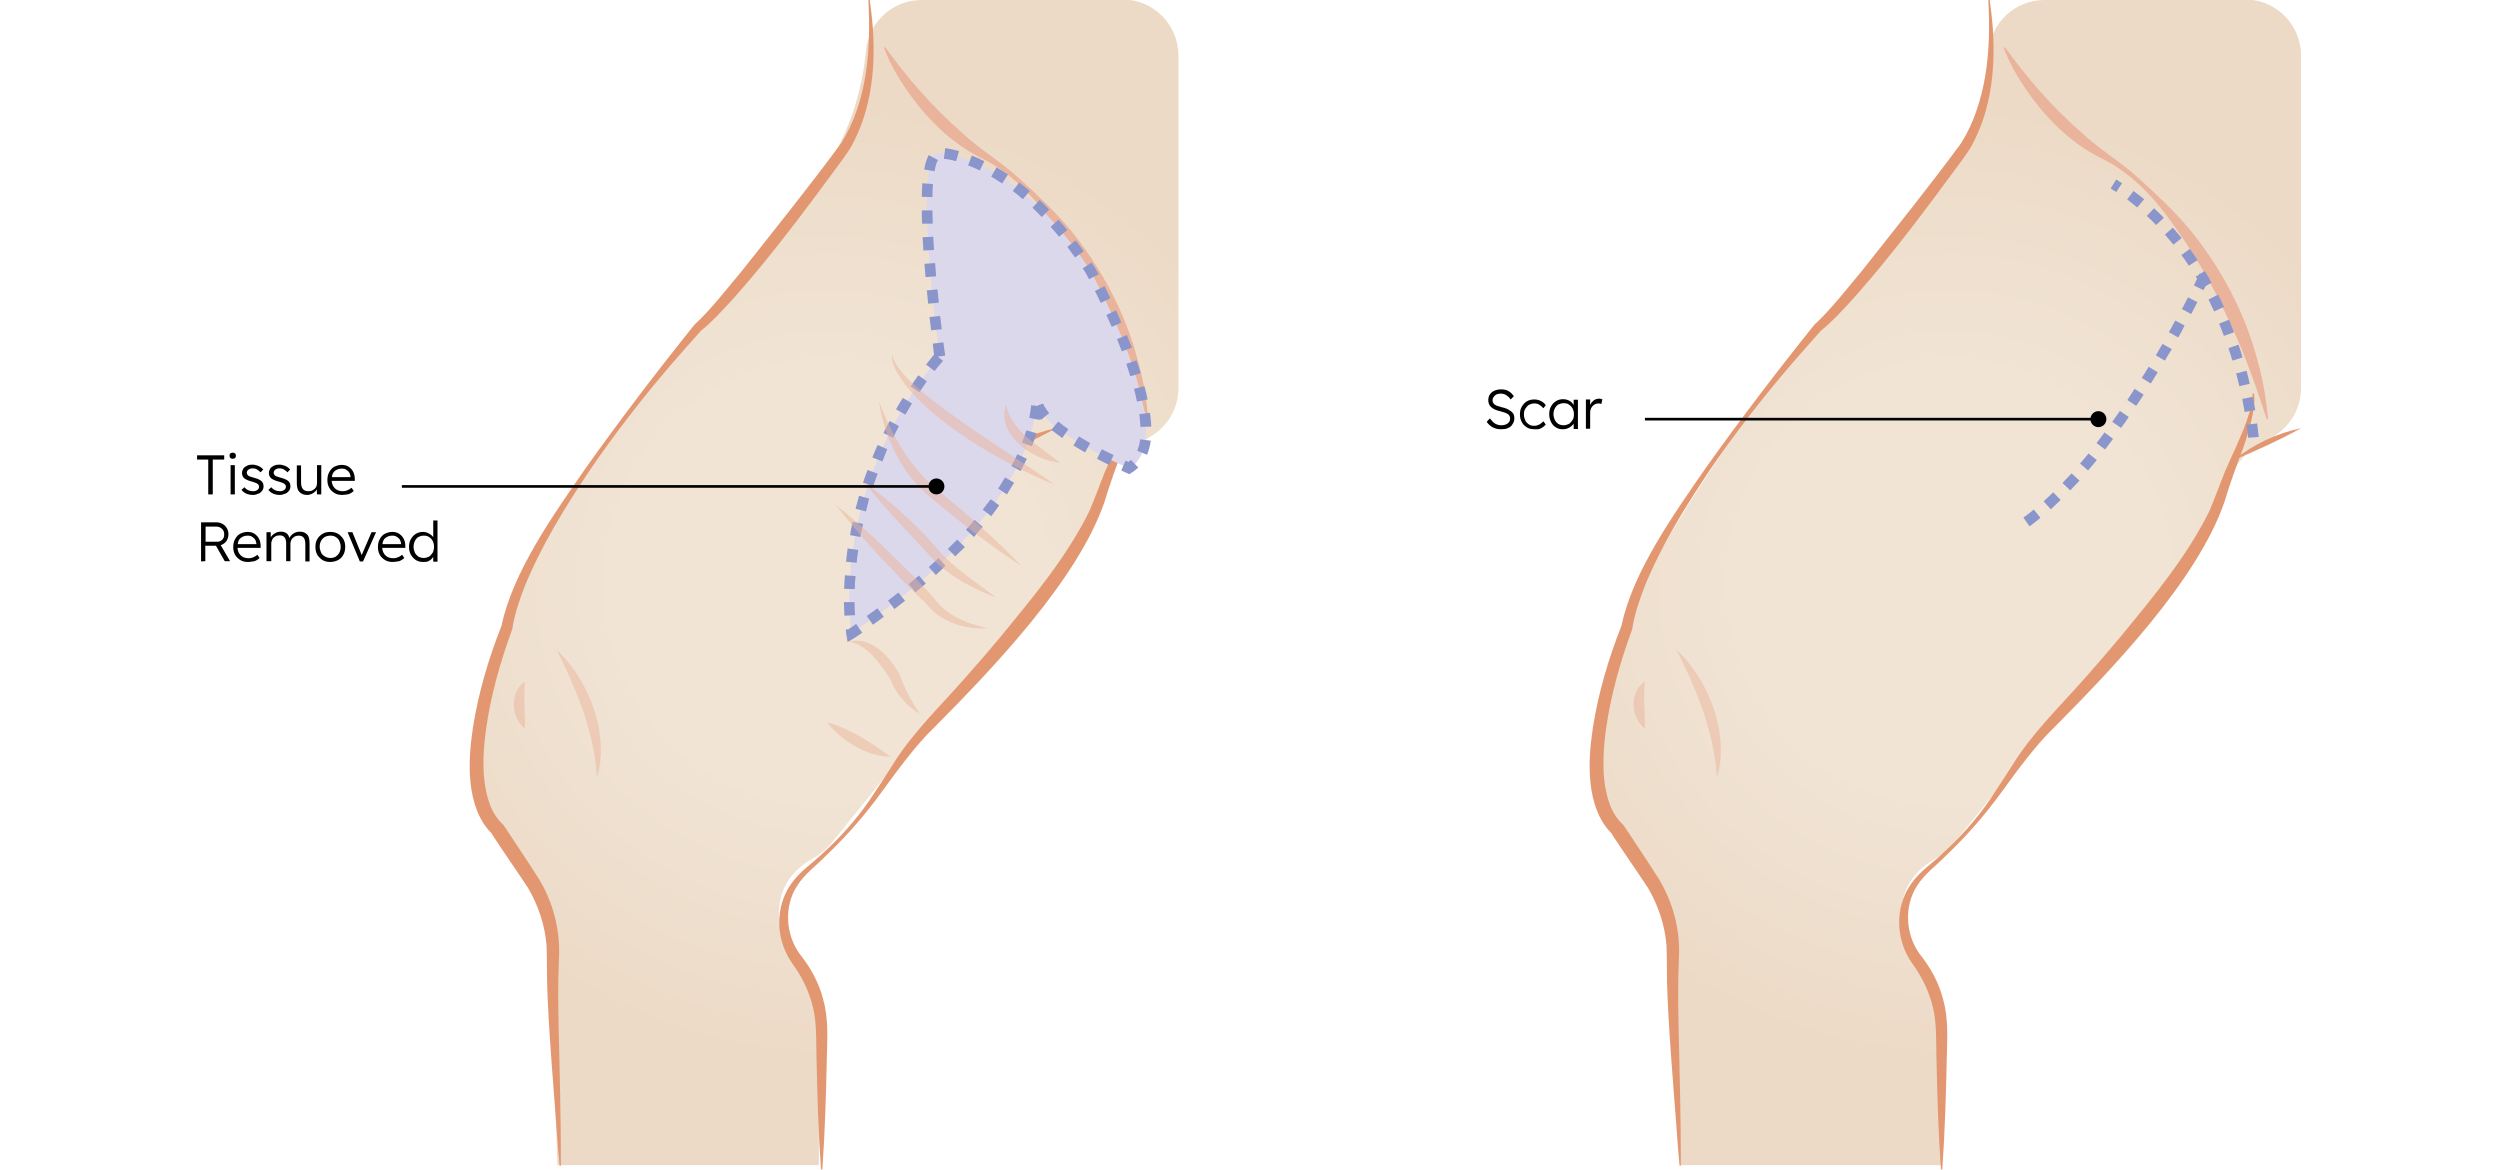 <svg xmlns="http://www.w3.org/2000/svg" xmlns:xlink="http://www.w3.org/1999/xlink" id="Layer_1" x="0px" y="0px" viewBox="0 0 940 439.8" style="enable-background:new 0 0 940 439.8;" xml:space="preserve"><style type="text/css">	.st0{fill:url(#SVGID_1_);}	.st1{opacity:0.5;}	.st2{fill:#EAB39B;}	.st3{fill:#E29771;}	.st4{fill:url(#SVGID_2_);}	.st5{fill:#8995CB;}	.st6{fill:#DCD8EB;}</style><radialGradient id="SVGID_1_" cx="310.969" cy="223.644" r="180.632" gradientTransform="matrix(1 0 0 -1.002 0 443.13)" gradientUnits="userSpaceOnUse">	<stop offset="0.439" style="stop-color:#F1E4D5"></stop>	<stop offset="1" style="stop-color:#ECDAC6"></stop></radialGradient><path class="st0" d="M346.5,0c-10.9,0-19.9,8.3-20.9,19.1c-1.3,13.8-5.9,32.9-19.4,50.2l-60.4,72.5c0,0-45.7,59.5-56,92.9 c-0.2,0.7-0.5,1.4-0.8,2.1c-2.8,6.7-18.8,47-3.9,73.4c0.5,0.9,1.1,1.7,1.7,2.5c4,5,19.9,26.4,20,45.8l2.8,79.6h98.3v-49.6 c0,0,0.2-17.3-11.1-32.5c-2.3-3.2-3.7-7-3.9-10.9c-0.4-6.7,1.5-16.1,12.9-22.4c2.4-1.3,4.6-3.1,6.4-5.2c5.4-6.6,16.9-20.8,24.3-30.1 l44.6-50.8c0,0,27.9-29,35.4-56.1c1.4-5.1,4.8-9.3,9.2-12.1l7.3-4.5c6.3-3.8,10.1-10.7,10.1-18v-125c0-11.6-9.4-21.1-21-21.1h-75.6 V0z"></path><g>	<path d="M78.3,185.9v-13.1h-4.2v-1.6h10.2v1.6H80v13.1H78.3z"></path>	<path d="M87.5,172.5c-0.4,0-0.7-0.1-0.9-0.3s-0.3-0.5-0.3-0.9c0-0.3,0.1-0.6,0.3-0.8s0.5-0.3,0.9-0.3s0.7,0.1,0.9,0.3  s0.3,0.5,0.3,0.9s-0.1,0.6-0.3,0.8S87.9,172.5,87.5,172.5z M86.7,185.9v-11h1.6v11H86.7z"></path>	<path d="M95.1,186.1c-1,0-1.8-0.2-2.5-0.5s-1.3-0.8-1.8-1.4l1.1-1c0.8,1,1.9,1.5,3.3,1.5c0.7,0,1.2-0.2,1.6-0.5s0.6-0.7,0.6-1.2  c0-0.4-0.2-0.8-0.6-1.1c-0.2-0.1-0.4-0.3-0.8-0.4s-0.7-0.3-1.2-0.4c-0.8-0.2-1.4-0.4-2-0.7c-0.5-0.2-0.9-0.5-1.2-0.8  c-0.4-0.5-0.6-1.1-0.6-1.8c0-0.6,0.2-1.1,0.5-1.6s0.8-0.8,1.4-1.1s1.2-0.4,2-0.4s1.5,0.2,2.3,0.5c0.7,0.3,1.3,0.8,1.8,1.3l-1,1.1  c-0.4-0.4-0.9-0.8-1.4-1.1s-1-0.4-1.6-0.4c-0.7,0-1.2,0.2-1.6,0.5s-0.6,0.7-0.6,1.2c0,0.4,0.2,0.7,0.5,1c0.2,0.2,0.5,0.3,0.8,0.4  c0.4,0.1,0.8,0.3,1.3,0.4c0.6,0.2,1.1,0.3,1.6,0.5c0.4,0.2,0.8,0.4,1.1,0.6c0.7,0.5,1,1.3,1,2.2c0,0.6-0.2,1.2-0.5,1.6  c-0.4,0.5-0.8,0.9-1.4,1.1C96.5,185.9,95.9,186.1,95.1,186.1z"></path>	<path d="M105.2,186.1c-1,0-1.8-0.2-2.5-0.5s-1.3-0.8-1.8-1.4l1.1-1c0.8,1,1.9,1.5,3.3,1.5c0.7,0,1.2-0.2,1.6-0.5s0.6-0.7,0.6-1.2  c0-0.4-0.2-0.8-0.6-1.1c-0.2-0.1-0.4-0.3-0.8-0.4s-0.7-0.3-1.2-0.4c-0.8-0.2-1.4-0.4-2-0.7c-0.5-0.2-0.9-0.5-1.2-0.8  c-0.4-0.5-0.6-1.1-0.6-1.8c0-0.6,0.2-1.1,0.5-1.6s0.8-0.8,1.4-1.1s1.2-0.4,2-0.4s1.5,0.2,2.3,0.5c0.7,0.3,1.3,0.8,1.8,1.3l-1,1.1  c-0.4-0.4-0.9-0.8-1.4-1.1s-1-0.4-1.6-0.4c-0.7,0-1.2,0.2-1.6,0.5s-0.6,0.7-0.6,1.2c0,0.4,0.2,0.7,0.5,1c0.2,0.2,0.5,0.3,0.8,0.4  c0.4,0.1,0.8,0.3,1.3,0.4c0.6,0.2,1.1,0.3,1.6,0.5c0.4,0.2,0.8,0.4,1.1,0.6c0.7,0.5,1,1.3,1,2.2c0,0.6-0.2,1.2-0.5,1.6  c-0.4,0.5-0.8,0.9-1.4,1.1C106.6,185.9,105.9,186.1,105.2,186.1z"></path>	<path d="M115.5,186.1c-1.3,0-2.2-0.4-2.9-1.1s-1-1.9-1-3.3V175h1.6v6.4c0,2.2,0.9,3.3,2.8,3.3c0.6,0,1.1-0.1,1.6-0.4  c0.5-0.3,0.9-0.6,1.2-1.1c0.3-0.5,0.4-1,0.4-1.6v-6.7h1.6v11h-1.6l-0.1-1.9c-0.3,0.6-0.8,1.1-1.5,1.5S116.2,186.1,115.5,186.1z"></path>	<path d="M128.7,186.1c-1.1,0-2.1-0.2-2.9-0.7s-1.5-1.1-2-2s-0.7-1.8-0.7-2.9c0-1.1,0.2-2.1,0.7-3s1.1-1.6,1.9-2s1.8-0.7,2.8-0.7  s1.8,0.2,2.6,0.7c0.7,0.5,1.3,1.1,1.7,1.9c0.4,0.8,0.6,1.7,0.6,2.7v0.7h-8.7c0.1,1.2,0.5,2.1,1.2,2.8s1.7,1.1,3,1.1  c0.5,0,1.1-0.1,1.6-0.3s1.1-0.5,1.7-1l0.8,1.2c-0.5,0.5-1.1,0.9-1.9,1.2C130.3,185.9,129.5,186.1,128.7,186.1z M128.5,176.2  c-1,0-1.8,0.3-2.5,0.8s-1.1,1.3-1.2,2.4h7v-0.1c0-0.5-0.2-1-0.4-1.5c-0.3-0.5-0.6-0.8-1.1-1.1C129.8,176.3,129.2,176.2,128.5,176.2  z"></path>	<path d="M75.6,211.1v-14.7h5.8c0.9,0,1.6,0.2,2.3,0.6c0.7,0.4,1.2,0.9,1.6,1.6c0.4,0.7,0.6,1.5,0.6,2.3c0,1-0.3,1.8-0.8,2.6  c-0.5,0.7-1.3,1.2-2.1,1.5l3.5,6h-2l-3.3-5.8h-4v5.8L75.6,211.1L75.6,211.1z M77.3,203.7h4.4c0.8,0,1.4-0.3,1.9-0.8s0.7-1.2,0.7-2  c0-0.9-0.3-1.6-0.9-2.1c-0.6-0.6-1.3-0.8-2.2-0.8h-3.9V203.7z"></path>	<path d="M93.3,211.3c-1.1,0-2.1-0.2-2.9-0.7s-1.5-1.1-2-2s-0.7-1.8-0.7-2.9c0-1.1,0.2-2.1,0.7-3s1.1-1.6,1.9-2s1.8-0.7,2.8-0.7  s1.8,0.2,2.6,0.7c0.7,0.5,1.3,1.1,1.7,1.9c0.4,0.8,0.6,1.7,0.6,2.7v0.7h-8.7c0.1,1.2,0.5,2.1,1.2,2.8s1.7,1.1,3,1.1  c0.5,0,1.1-0.1,1.6-0.3s1.1-0.5,1.7-1l0.8,1.2c-0.5,0.5-1.1,0.9-1.9,1.2C94.9,211.1,94.1,211.3,93.3,211.3z M93.1,201.4  c-1,0-1.8,0.3-2.5,0.8s-1.1,1.3-1.2,2.4h7v-0.1c0-0.5-0.2-1-0.4-1.5c-0.3-0.5-0.6-0.8-1.1-1.1C94.4,201.5,93.8,201.4,93.1,201.4z"></path>	<path d="M100.2,211.1v-11h1.6v1.9c0.4-0.6,0.9-1.1,1.6-1.5s1.4-0.6,2.2-0.6c0.8,0,1.5,0.2,2,0.5c0.6,0.4,1,1,1.2,1.9  c0.2-0.4,0.5-0.8,0.9-1.2s0.9-0.7,1.4-0.9s1.1-0.3,1.7-0.3c1.2,0,2,0.4,2.7,1.1s0.9,1.9,0.9,3.5v6.6h-1.6v-6.5  c0-1.1-0.2-1.9-0.6-2.4s-1-0.8-1.8-0.8c-0.6,0-1.2,0.1-1.7,0.4c-0.5,0.3-0.9,0.7-1.1,1.1s-0.4,1-0.4,1.5v6.6h-1.6v-6.6  c0-2.1-0.8-3.1-2.4-3.1c-0.6,0-1.2,0.1-1.7,0.4c-0.5,0.3-0.9,0.6-1.1,1.1s-0.4,1-0.4,1.5v6.7h-1.8V211.1z"></path>	<path d="M124.2,211.3c-1.1,0-2-0.2-2.9-0.7c-0.8-0.5-1.5-1.2-2-2c-0.5-0.9-0.7-1.8-0.7-3c0-1.1,0.2-2.1,0.7-2.9  c0.5-0.9,1.2-1.5,2-2s1.8-0.7,2.9-0.7s2,0.2,2.9,0.7c0.8,0.5,1.5,1.2,2,2c0.5,0.9,0.7,1.8,0.7,2.9c0,1.1-0.2,2.1-0.7,3  s-1.1,1.5-2,2C126.3,211,125.3,211.3,124.2,211.3z M124.2,209.8c0.8,0,1.5-0.2,2-0.5c0.6-0.4,1.1-0.9,1.4-1.5s0.5-1.4,0.5-2.2  s-0.2-1.5-0.5-2.2s-0.8-1.1-1.4-1.5s-1.3-0.5-2-0.5s-1.5,0.2-2.1,0.5c-0.6,0.4-1.1,0.9-1.4,1.5s-0.5,1.3-0.5,2.1s0.2,1.5,0.5,2.2  s0.8,1.1,1.4,1.5C122.8,209.6,123.5,209.8,124.2,209.8z"></path>	<path d="M135.3,211.1l-4.6-11h1.8l3.5,8.6l3.7-8.6h1.7l-4.9,11H135.3z"></path>	<path d="M147.7,211.3c-1.1,0-2.1-0.2-2.9-0.7c-0.8-0.5-1.5-1.1-2-2s-0.7-1.8-0.7-2.9c0-1.1,0.2-2.1,0.7-3s1.1-1.6,1.9-2  s1.8-0.7,2.8-0.7s1.8,0.2,2.6,0.7c0.7,0.5,1.3,1.1,1.7,1.9c0.4,0.8,0.6,1.7,0.6,2.7v0.7h-8.7c0.1,1.2,0.5,2.1,1.2,2.8  s1.7,1.1,3,1.1c0.5,0,1.1-0.1,1.6-0.3s1.1-0.5,1.7-1l0.8,1.2c-0.5,0.5-1.1,0.9-1.9,1.2C149.3,211.1,148.5,211.3,147.7,211.3z   M147.5,201.4c-1,0-1.8,0.3-2.5,0.8s-1.1,1.3-1.2,2.4h7v-0.1c0-0.5-0.2-1-0.4-1.5c-0.3-0.5-0.6-0.8-1.1-1.1  C148.7,201.5,148.2,201.4,147.5,201.4z"></path>	<path d="M159.1,211.3c-1,0-1.9-0.2-2.7-0.7s-1.4-1.2-1.9-2c-0.5-0.9-0.7-1.8-0.7-3c0-1.1,0.2-2.1,0.7-2.9c0.5-0.9,1.1-1.5,1.9-2  s1.7-0.7,2.6-0.7c0.8,0,1.6,0.2,2.3,0.6c0.7,0.4,1.3,0.9,1.6,1.4v-6.3h1.6v15.5h-1.6v-1.8c-0.4,0.6-0.9,1.1-1.6,1.5  S160,211.3,159.1,211.3z M159.3,209.8c0.7,0,1.4-0.2,2-0.5c0.6-0.4,1-0.9,1.4-1.5c0.3-0.6,0.5-1.4,0.5-2.2s-0.2-1.6-0.5-2.2  c-0.3-0.6-0.8-1.1-1.4-1.5c-0.6-0.4-1.2-0.5-2-0.5c-0.7,0-1.4,0.2-2,0.5c-0.6,0.4-1,0.9-1.3,1.5s-0.5,1.4-0.5,2.2s0.2,1.5,0.5,2.2  c0.3,0.6,0.8,1.1,1.3,1.5C157.9,209.6,158.6,209.8,159.3,209.8z"></path></g><g>	<path d="M564.4,161.4c-2.3,0-4.1-0.9-5.4-2.8l1.2-1.3c0.7,0.9,1.3,1.6,2,2s1.5,0.6,2.3,0.6c0.6,0,1.2-0.1,1.7-0.3s0.9-0.5,1.2-0.9  s0.4-0.8,0.4-1.3c0-0.8-0.3-1.4-1-1.8c-0.7-0.4-1.6-0.7-2.8-1c-1.4-0.3-2.5-0.8-3.3-1.5s-1.1-1.6-1.1-2.7c0-0.8,0.2-1.5,0.6-2.1  c0.4-0.6,1-1.1,1.7-1.4c0.7-0.3,1.5-0.5,2.5-0.5c1.1,0,2.1,0.2,2.9,0.7c0.8,0.5,1.4,1.1,1.9,1.9l-1.2,1.2c-0.4-0.7-1-1.2-1.6-1.6  c-0.6-0.4-1.3-0.6-2.1-0.6c-0.9,0-1.7,0.2-2.2,0.7s-0.9,1-0.9,1.8c0,0.7,0.3,1.2,0.8,1.6c0.5,0.4,1.4,0.7,2.6,1  c1.5,0.3,2.6,0.8,3.5,1.5c0.9,0.6,1.3,1.5,1.3,2.6c0,0.9-0.2,1.6-0.7,2.3c-0.4,0.7-1,1.2-1.8,1.5  C566.3,161.3,565.4,161.4,564.4,161.4z"></path>	<path d="M576.9,161.4c-1,0-2-0.2-2.8-0.7s-1.5-1.2-1.9-2c-0.5-0.9-0.7-1.8-0.7-2.9s0.2-2.1,0.7-2.9c0.5-0.9,1.1-1.5,1.9-2  s1.8-0.7,2.8-0.7c0.9,0,1.8,0.2,2.5,0.6c0.8,0.4,1.4,0.9,1.8,1.6l-0.9,1.1c-0.4-0.5-0.9-0.9-1.5-1.3s-1.2-0.5-1.9-0.5  c-0.8,0-1.4,0.2-2,0.5c-0.6,0.4-1,0.9-1.4,1.5s-0.5,1.4-0.5,2.2s0.2,1.5,0.5,2.2c0.3,0.6,0.8,1.1,1.4,1.5c0.6,0.4,1.2,0.5,2,0.5  c1.3,0,2.4-0.6,3.4-1.7l0.9,1.2c-0.5,0.6-1.1,1.1-1.9,1.5S577.7,161.4,576.9,161.4z"></path>	<path d="M587.6,161.4c-1,0-1.8-0.2-2.6-0.7s-1.4-1.2-1.8-2s-0.7-1.8-0.7-2.9c0-1.1,0.2-2.1,0.7-3s1.1-1.5,1.9-2s1.7-0.7,2.6-0.7  c0.9,0,1.7,0.2,2.4,0.6c0.7,0.4,1.2,0.9,1.6,1.6v-2h1.6v11h-1.6v-2c-0.4,0.6-1,1.1-1.7,1.5C589.3,161.2,588.5,161.4,587.6,161.4z   M587.9,159.9c0.7,0,1.4-0.2,2-0.5c0.6-0.4,1-0.9,1.4-1.5s0.5-1.4,0.5-2.2s-0.2-1.5-0.5-2.1s-0.8-1.1-1.4-1.5  c-0.6-0.4-1.2-0.5-2-0.5c-0.7,0-1.4,0.2-2,0.5c-0.6,0.4-1,0.9-1.3,1.5s-0.5,1.3-0.5,2.1s0.2,1.5,0.5,2.2c0.3,0.6,0.8,1.1,1.3,1.5  C586.5,159.7,587.2,159.9,587.9,159.9z"></path>	<path d="M596.3,161.2v-11h1.6v2.1c0.3-0.7,0.7-1.2,1.3-1.7s1.3-0.7,2.1-0.7c0.2,0,0.5,0,0.7,0.1s0.4,0.1,0.5,0.1l-0.4,1.8  c-0.4-0.2-0.7-0.2-1.1-0.2c-0.6,0-1.2,0.2-1.6,0.5c-0.5,0.3-0.8,0.7-1.1,1.2c-0.2,0.5-0.4,1-0.4,1.6v6.2L596.3,161.2L596.3,161.2z"></path></g><g class="st1">	<path class="st2" d="M197.4,256.3c-0.7,6.1,0.1,11.6,0,17.7C192.1,269.9,191.5,260.1,197.4,256.3L197.4,256.3z"></path>	<path class="st2" d="M209.3,244.3c11.5,10.9,18.9,29,16,44.8c-0.2,1.1-0.5,2.1-0.8,3.2c-0.2-1.6-0.4-3.3-0.5-4.8  C222.2,272.1,216.1,258,209.3,244.3L209.3,244.3z"></path></g><path class="st3" d="M327,0c2.8,18.5,2.3,39.2-7.4,55.9c-0.7,1.2-3.1,4.5-4,5.7c-12.5,17-25.2,34.1-39.2,49.9 c-3.7,4.1-9,9.9-12.8,12.8c-3.7,4.1-7.4,8.4-11.1,12.6c-10.9,12.7-21.4,26.2-30.8,40c-9.3,13.9-18.2,28.3-24.5,43.8 c-2,5.2-3.8,10.5-4.6,15.9c-4.5,12.2-8.1,25-9.9,37.9c-1.2,9.3-1.7,19.2,1.5,28c1.1,2.9,2.7,5.5,4.9,7.5l0.2,0.2 c4.3,6.5,9.9,14.8,13.7,20.9c4.3,7.3,6.8,15.6,7.2,24.1c0.1,2.5,0,4.7-0.1,7.1c-0.6,13.2,0.3,35,0.5,48.3c0.2,9.2,0.3,18.4,0.3,27.7 h-0.5c-0.4-4.6-0.8-9.2-1.1-13.8c-1.2-16-3.2-39.3-3.6-55.3c-0.1-4.5,0-9.2-0.2-13.7c-0.6-7.6-3.1-15.1-7-21.7 c-4.2-6.4-9.7-14.2-13.8-20.6l0.4,0.4c-5.3-5.1-7.5-12.5-8.2-19.5c-0.7-6.8-0.1-13.6,0.9-20.4c2.1-13.3,5.9-26.1,10.8-38.5 c4.2-20.1,19.3-41.4,31.7-59.3c12.8-18,26.9-36.5,40.8-53.8c6.3-5.8,12.3-13.6,17.9-20.3c12.5-15.8,25.4-31.8,37.3-48 C326.2,38,327.5,18.4,326.5,0H327L327,0z"></path><path class="st3" d="M308.7,439.8c-1-14.1-1.4-28.2-1.7-42.4c-0.2-6.8,0.2-13.9-1.8-20.4c-1.5-5.3-4-10.2-7.2-14.6 c-0.8-1.2-1.6-2.4-2.2-3.7c-4.3-8.5-3.7-19.2,2-26.8c3.1-4.4,7.8-7.4,11.6-11.1c6.5-5.9,12.4-12.5,17.4-19.7 c2-2.9,6.7-10.2,8.7-13.3c7.4-12.1,17.9-22.1,27.2-32.7c4.7-5.3,9.3-10.6,13.8-16c12.1-14.8,24.6-29.7,33.1-46.9 c2-4.6,3.9-10,5.8-14.7c2.8-6.5,6-12.8,8.3-19.4c1.1-3.3,2.3-6.7,2.2-10.1l0.5-0.1c0.5,3.6-0.3,7.2-1.1,10.7 c-0.9,3.5-1.9,6.9-3.1,10.2c-2.5,6.6-4.9,13.2-6.9,19.9c-10.1,29.4-42,62.6-63.9,84.7c-7.3,7-13.9,16.2-19.9,24.4 c-6.2,8.6-13.3,16.7-21,24c-3.6,3.7-8,6.8-10.8,11.3c-5,7.7-4.3,18.3,1,25.6c4,5,7.2,10.7,8.8,17c2,7,1.6,14.5,1.4,21.6 c-0.3,14.1-0.7,28.2-1.7,42.4h-0.5V439.8z"></path><path class="st2" d="M332.8,17.7c8.5,11.8,17.9,22.6,28.9,32.2c6.7,6.3,14.6,10.9,21.4,17.1c6.9,6.2,13.6,12.5,19.5,19.6 c11.7,14.4,20.6,31.2,25.3,49.2c2,7.1,3.2,14.5,3.9,21.8l-0.5,0.1c-4.5-14-9.4-27.6-15.8-40.5c-4.6-9.8-10-19.2-16.1-28.1 c-8.2-12.2-17.3-23.4-30.9-29.9c-10-5.1-18.4-13-25.1-21.9c-4.4-6-8.4-12.3-11-19.3C332.3,17.9,332.8,17.7,332.8,17.7L332.8,17.7z"></path><path class="st3" d="M372,172.9c7.2-5.9,16-10,25.1-11.9C388.9,165.5,380.6,169.3,372,172.9L372,172.9z"></path><radialGradient id="SVGID_2_" cx="733.119" cy="223.644" r="180.613" gradientTransform="matrix(1 0 0 -1.002 0 443.13)" gradientUnits="userSpaceOnUse">	<stop offset="0.439" style="stop-color:#F1E4D5"></stop>	<stop offset="1" style="stop-color:#ECDAC6"></stop></radialGradient><path class="st4" d="M768.7,0c-10.9,0-19.9,8.3-20.9,19.1c-1.3,13.8-5.9,32.9-19.4,50.2L668,141.8c0,0-45.7,59.5-56,92.9 c-0.2,0.7-0.5,1.4-0.8,2.1c-2.8,6.7-18.8,47-3.9,73.4c0.5,0.9,1.1,1.7,1.7,2.5c4,5,19.9,26.4,20,45.8l2.8,79.6H730v-49.6 c0,0,0.2-17.3-11.1-32.5c-2.3-3.2-3.7-7-3.9-10.9c-0.4-6.7,1.5-16.1,12.9-22.4c2.4-1.3,4.6-3.1,6.4-5.2c5.4-6.6,16.9-20.8,24.3-30.1 l44.6-50.8c0,0,27.9-29,35.4-56.1c1.4-5.1,4.8-9.3,9.2-12.1l7.3-4.5c6.3-3.8,10.1-10.7,10.1-18v-125c0-11.6-9.4-21.1-21-21.1h-75.5 V0z"></path><g class="st1">	<path class="st2" d="M618.5,256.3c-0.7,6.1,0.1,11.6,0,17.7C613.1,269.9,612.5,260.1,618.5,256.3L618.5,256.3z"></path>	<path class="st2" d="M630.4,244.3c11.5,10.9,18.9,29,16,44.8c-0.2,1.1-0.5,2.1-0.8,3.2c-0.2-1.6-0.4-3.3-0.5-4.8  C643.3,272.1,637.2,258,630.4,244.3L630.4,244.3z"></path></g><path class="st3" d="M748.1,0c2.8,18.5,2.3,39.2-7.4,55.9c-0.7,1.2-3.1,4.5-4,5.7c-12.5,17-25.2,34.1-39.2,49.9 c-3.7,4.1-9,9.9-12.8,12.8c-3.7,4.1-7.4,8.4-11.1,12.6c-10.9,12.7-21.4,26.2-30.8,40c-9.3,13.9-18.2,28.3-24.5,43.8 c-2,5.2-3.8,10.5-4.6,15.9c-4.5,12.2-8.1,25-9.9,37.9c-1.2,9.3-1.7,19.2,1.5,28c1.1,2.9,2.7,5.5,4.9,7.5l0.2,0.2 c4.3,6.5,9.9,14.8,13.7,20.9c4.3,7.3,6.8,15.6,7.2,24.1c0.1,2.5,0,4.7-0.1,7.1c-0.6,13.2,0.3,35,0.5,48.3c0.2,9.2,0.3,18.4,0.3,27.7 h-0.5c-0.4-4.6-0.8-9.2-1.1-13.8c-1.2-16-3.2-39.3-3.6-55.3c-0.1-4.5,0-9.2-0.2-13.7c-0.6-7.6-3.1-15.1-7-21.7 c-4.2-6.4-9.7-14.2-13.8-20.6l0.4,0.4c-5.3-5.1-7.5-12.5-8.2-19.5c-0.7-6.8-0.1-13.6,0.9-20.4c2.1-13.3,5.9-26.1,10.8-38.5 c4.2-20.1,19.3-41.4,31.7-59.3c12.8-18,26.9-36.5,40.8-53.8c6.3-5.8,12.3-13.6,17.9-20.3c12.5-15.8,25.4-31.8,37.3-48 C747.3,38,748.6,18.4,747.6,0H748.1L748.1,0z"></path><path class="st3" d="M729.8,439.8c-1-14.1-1.4-28.2-1.7-42.4c-0.2-6.8,0.2-13.9-1.8-20.4c-1.5-5.3-4-10.2-7.2-14.6 c-0.8-1.1-1.6-2.4-2.2-3.7c-4.3-8.5-3.7-19.2,2-26.8c3.1-4.4,7.8-7.4,11.6-11.1c6.5-5.9,12.4-12.5,17.4-19.7 c2-2.9,6.7-10.2,8.7-13.3c7.4-12.1,17.9-22.1,27.2-32.7c4.7-5.3,9.3-10.6,13.8-16c12.1-14.8,24.6-29.7,33.1-46.9 c2-4.6,3.9-10,5.8-14.7c2.8-6.5,6-12.8,8.3-19.4c1.1-3.3,2.3-6.7,2.2-10.1l0.5-0.1c0.5,3.6-0.3,7.2-1.1,10.7 c-0.9,3.5-1.9,6.9-3.1,10.2c-2.5,6.6-4.9,13.2-6.9,19.9c-10.1,29.4-42,62.6-63.9,84.7c-7.3,7-13.9,16.2-19.9,24.4 c-6.2,8.6-13.3,16.7-21,24c-3.6,3.7-8,6.8-10.8,11.3c-5,7.7-4.3,18.3,1,25.6c4,5,7.2,10.7,8.8,17c2,7,1.6,14.5,1.4,21.6 c-0.3,14.1-0.7,28.2-1.7,42.4h-0.5V439.8z"></path><path class="st2" d="M753.8,17.7c8.5,11.8,17.9,22.6,28.9,32.2c6.7,6.3,14.6,10.9,21.4,17.1c6.9,6.2,13.6,12.5,19.5,19.6 c11.7,14.4,20.6,31.2,25.3,49.2c2,7.1,3.2,14.5,3.9,21.8l-0.5,0.1c-4.5-14-9.4-27.6-15.8-40.5c-4.6-9.8-10-19.2-16.1-28.1 c-8.2-12.2-17.3-23.4-30.9-29.9c-10-5.1-18.4-13-25.1-21.9c-4.4-6-8.4-12.3-11-19.3L753.8,17.7L753.8,17.7z"></path><path class="st3" d="M840.1,172.9c7.2-5.9,16-10,25.1-11.9C857,165.5,848.7,169.3,840.1,172.9L840.1,172.9z"></path><path class="st5" d="M845.3,164.6c0,0-0.1-1.8-0.6-4.9l4-0.5c0.4,3.2,0.6,5.1,0.6,5.1L845.3,164.6z M844,154.9 c-0.3-1.6-0.6-3.2-0.9-4.9l3.9-0.8c0.3,1.7,0.7,3.3,1,5L844,154.9z M842,145.2c-0.4-1.6-0.8-3.2-1.2-4.8l3.9-1 c0.4,1.6,0.9,3.3,1.2,4.9L842,145.2z M839.4,135.6c-0.5-1.6-1-3.2-1.5-4.7l3.8-1.3c0.5,1.6,1.1,3.2,1.5,4.8L839.4,135.6z  M836.2,126.3c-0.6-1.6-1.2-3.1-1.8-4.6l3.7-1.5c0.6,1.5,1.3,3.1,1.9,4.7L836.2,126.3z M832.5,117.1c-0.7-1.5-1.4-3-2.1-4.5l3.6-1.8 c0.8,1.5,1.5,3,2.2,4.6L832.5,117.1z M828.1,108.3c-0.8-1.4-1.6-2.9-2.5-4.3l3.4-2.1c0.9,1.4,1.7,2.9,2.5,4.4L828.1,108.3z  M823,99.9c-0.9-1.4-1.8-2.7-2.8-4l3.2-2.3c1,1.4,2,2.8,2.9,4.2L823,99.9z M817.2,92c-1-1.3-2.1-2.5-3.2-3.8l3-2.6 c1.1,1.3,2.2,2.6,3.3,3.9L817.2,92z M810.7,84.6c-1.1-1.2-2.3-2.3-3.5-3.4l2.7-2.9c1.2,1.1,2.5,2.3,3.7,3.6L810.7,84.6z M803.6,78 c-1.3-1-2.5-2.1-3.8-3l2.4-3.2c1.4,1,2.7,2.1,4,3.1L803.6,78z M795.7,72.2c-0.7-0.5-1.4-0.9-2.1-1.3l2.1-3.4 c0.7,0.5,1.5,0.9,2.2,1.4L795.7,72.2z"></path><path class="st5" d="M763.1,197.9l-2.3-3.3c1.3-0.9,2.6-1.9,3.9-3l2.5,3.1C765.8,195.9,764.5,196.9,763.1,197.9z M771.1,191.5 l-2.7-3c1.2-1.1,2.4-2.2,3.6-3.4l2.8,2.9C773.5,189.2,772.3,190.4,771.1,191.5z M778.4,184.4l-2.9-2.8c1.1-1.2,2.2-2.4,3.4-3.6 l3,2.7C780.7,182,779.5,183.2,778.4,184.4z M785.1,176.9l-3-2.6c1.1-1.3,2.1-2.5,3.2-3.8l3.1,2.5 C787.3,174.3,786.2,175.6,785.1,176.9z M791.5,169l-3.2-2.4c1-1.3,2-2.6,3-4l3.2,2.4C793.5,166.4,792.5,167.7,791.5,169z  M797.5,160.9l-3.3-2.3c1-1.4,1.9-2.7,2.9-4.1l3.3,2.3C799.5,158.2,798.5,159.6,797.5,160.9z M803.2,152.6l-3.3-2.2 c0.9-1.4,1.8-2.8,2.7-4.2l3.4,2.2C805.1,149.8,804.2,151.2,803.2,152.6z M808.7,144.2l-3.4-2.1c0.9-1.4,1.8-2.8,2.6-4.2l3.4,2.1 C810.5,141.3,809.6,142.8,808.7,144.2z M814,135.6l-3.4-2c0.9-1.5,1.7-2.9,2.5-4.3l3.5,2C815.7,132.7,814.8,134.1,814,135.6z  M819,126.9l-3.5-2c0.8-1.5,1.7-3,2.4-4.4l3.5,1.9C820.7,123.9,819.9,125.4,819,126.9z M823.9,118.1l-3.5-1.9 c0.8-1.6,1.6-3.1,2.3-4.4l3.5,1.8C825.5,115,824.7,116.5,823.9,118.1z M828.5,109.1l-3.6-1.8c1.4-2.8,2.2-4.5,2.2-4.5l3.6,1.7 C830.7,104.6,830,106.2,828.5,109.1z"></path><g>	<path class="st6" d="M353.3,133.9c0,0-10.8-77.2,0-76.3c0,0,27.8,0,56.6,44c0,0,34.7,62.8,14.7,74.5c0,0-34.5-14.4-34.9-26  c0,0,3.2,39.5-69.6,88C320.1,238,311.2,184.9,353.3,133.9z"></path>	<path class="st5" d="M318.7,241.4l-0.5-3c0,0-0.1-0.6-0.2-1.7l1.2-0.1l-0.1-0.1c0.9-0.6,1.9-1.2,2.8-1.9l2.3,3.3  c-0.9,0.6-1.9,1.3-2.8,1.9L318.7,241.4z M328.2,234.9l-2.3-3.3c1.4-1,2.7-1.9,4-2.9l2.4,3.2C330.9,233,329.6,233.9,328.2,234.9z   M317.5,231.5c-0.1-1.6-0.1-3.4-0.2-5.1h4c0,1.7,0.1,3.3,0.2,4.9L317.5,231.5z M336.3,229l-2.4-3.2c1.3-1,2.6-2,3.9-3l2.5,3.1  C339,226.9,337.7,227.9,336.3,229z M344.2,222.7l-2.5-3.1c1.3-1.1,2.6-2.1,3.8-3.2l2.6,3C346.8,220.6,345.5,221.6,344.2,222.7z   M321.4,221.5l-4-0.1c0.1-1.7,0.1-3.4,0.3-5.1l4,0.3C321.5,218.2,321.4,219.8,321.4,221.5z M351.9,216.2l-2.7-3  c1.3-1.1,2.5-2.2,3.6-3.4l2.7,2.9C354.4,213.9,353.1,215,351.9,216.2z M322.1,211.6l-4-0.4c0.2-1.7,0.4-3.4,0.6-5l4,0.6  C322.5,208.4,322.2,210,322.1,211.6z M359.2,209.2l-2.8-2.8c1.2-1.2,2.3-2.4,3.5-3.5l2.9,2.8C361.6,206.8,360.4,208,359.2,209.2z   M366.2,201.9l-3-2.7c1.1-1.2,2.2-2.5,3.2-3.7l3.1,2.6C368.4,199.3,367.3,200.6,366.2,201.9z M323.5,201.9l-3.9-0.7  c0.3-1.6,0.6-3.3,1-5l3.9,0.8C324.1,198.7,323.8,200.3,323.5,201.9z M372.7,194.1l-3.2-2.5c1-1.3,2-2.6,3-3.9l3.2,2.3  C374.7,191.4,373.7,192.8,372.7,194.1z M325.6,192.3l-3.9-1c0.4-1.6,0.9-3.3,1.3-4.9l3.8,1.1C326.4,189.1,326,190.7,325.6,192.3z   M378.6,185.9l-3.3-2.2c0.9-1.4,1.8-2.8,2.6-4.2l3.4,2C380.4,183,379.5,184.5,378.6,185.9z M328.3,182.8l-3.8-1.3  c0.5-1.6,1.1-3.2,1.7-4.8l3.8,1.4C329.4,179.7,328.9,181.2,328.3,182.8z M424.7,178.3l-0.9-0.4c0,0-0.8-0.3-2.2-1l1.6-3.7  c0.4,0.2,0.8,0.4,1.1,0.5c0.3-0.2,0.6-0.5,0.9-0.8l2.8,2.9c-0.8,0.7-1.6,1.4-2.5,1.9L424.7,178.3z M383.8,177.1l-3.5-1.9  c0.8-1.5,1.5-2.9,2.2-4.4l3.6,1.7C385.3,174,384.6,175.6,383.8,177.1z M417,174.8c-1.5-0.7-3.1-1.5-4.5-2.3l1.8-3.6  c1.4,0.7,2.9,1.5,4.4,2.2L417,174.8z M331.8,173.5L328,172c0.6-1.6,1.3-3.1,2-4.7l3.6,1.6C333,170.5,332.4,172,331.8,173.5z   M431.3,171l-3.7-1.5c0.5-1.2,0.9-2.7,1.1-4.3l4,0.5C432.4,167.7,431.9,169.5,431.3,171z M408,170.1c-1.5-0.9-3-1.7-4.4-2.6  l2.1-3.4c1.3,0.8,2.8,1.7,4.2,2.5L408,170.1z M388,167.8l-3.7-1.4c0.6-1.5,1.1-3.1,1.6-4.6l3.8,1.1  C389.2,164.5,388.6,166.2,388,167.8z M399.4,164.7c-1.5-1.1-2.9-2.1-4.1-3.1l2.6-3.1c1.1,0.9,2.4,1.9,3.8,2.9L399.4,164.7z   M335.8,164.6l-3.6-1.8c0.7-1.5,1.5-3,2.3-4.5l3.5,1.9C337.3,161.6,336.5,163.1,335.8,164.6z M428.8,160.5  c-0.1-1.5-0.2-3.1-0.4-4.8l4-0.5c0.2,1.8,0.4,3.6,0.5,5.2L428.8,160.5z M391.4,157.9c-0.1-0.2-0.3-0.3-0.4-0.5  c0,0.2-0.1,0.3-0.1,0.5l-3.9-0.8c0.3-1.7,0.6-3.2,0.7-4.7l2.2,0.2l2.3-0.9c0.4,1.1,1.2,2.3,2.3,3.6L391.4,157.9z M340.4,155.9  l-3.5-2c0.8-1.5,1.7-2.9,2.6-4.3l3.4,2.1C342.1,153,341.3,154.4,340.4,155.9z M427.5,151c-0.3-1.5-0.7-3.1-1.1-4.8l3.9-1  c0.5,1.7,0.9,3.4,1.2,5L427.5,151z M345.7,147.5l-3.3-2.2c0.9-1.4,1.9-2.8,2.9-4.2l3.2,2.3C347.5,144.8,346.6,146.1,345.7,147.5z   M425,141.5c-0.5-1.5-1-3.1-1.5-4.7l3.8-1.3c0.6,1.6,1.1,3.3,1.6,4.8L425,141.5z M351.4,139.5l-3.2-2.4c1-1.3,2-2.5,3-3.8  c-0.1-0.8-0.3-2.3-0.5-4.1l4-0.5c0.4,3.1,0.7,4.9,0.7,5l-2.8,0.4l2,1.6C353.5,136.9,352.4,138.2,351.4,139.5z M421.8,132.1  c-0.6-1.6-1.2-3.1-1.8-4.6l3.7-1.5c0.6,1.5,1.2,3.1,1.9,4.7L421.8,132.1z M350.1,124.2c-0.2-1.5-0.4-3.2-0.6-5l4-0.4  c0.2,1.8,0.4,3.4,0.6,5L350.1,124.2z M418,122.9c-0.7-1.6-1.4-3.1-2-4.5l3.6-1.7c0.7,1.5,1.4,3,2,4.6L418,122.9z M349,114.2  c-0.2-1.6-0.3-3.3-0.5-5l4-0.4c0.2,1.7,0.3,3.4,0.5,5L349,114.2z M413.9,113.9c-0.8-1.6-1.5-3.1-2.2-4.5l3.6-1.8  c0.7,1.4,1.4,2.9,2.2,4.5L413.9,113.9z M409.5,105c-0.7-1.3-1.2-2.2-1.3-2.4c-0.4-0.6-0.8-1.2-1.1-1.7l3.3-2.2  c0.4,0.6,0.8,1.2,1.2,1.8l0.1,0.1c0,0,0.5,0.9,1.4,2.5L409.5,105z M348,104.2c-0.1-1.7-0.3-3.3-0.4-5l4-0.3c0.1,1.7,0.3,3.3,0.4,5  L348,104.2z M404.2,96.8c-1-1.3-1.9-2.7-2.9-4l3.2-2.4c1,1.3,2,2.7,3,4.1L404.2,96.8z M347.2,94.2c-0.1-1.7-0.2-3.4-0.3-5l4-0.2  c0.1,1.6,0.2,3.3,0.3,5L347.2,94.2z M398.2,89c-1-1.3-2.1-2.5-3.2-3.7l3-2.7c1.1,1.2,2.2,2.5,3.3,3.9L398.2,89z M346.7,84.1  c-0.1-1.7-0.1-3.4-0.1-5h4c0,1.6,0.1,3.3,0.1,5H346.7z M391.7,81.6c-1.2-1.2-2.3-2.4-3.5-3.5l2.7-2.9c1.2,1.1,2.4,2.3,3.6,3.6  L391.7,81.6z M384.6,74.9c-1.3-1.1-2.5-2.1-3.8-3.1l2.4-3.2c1.3,1,2.7,2.1,4,3.2L384.6,74.9z M350.6,74.1l-4-0.1  c0-1.8,0.1-3.5,0.2-5.1l4,0.3C350.7,70.6,350.6,72.3,350.6,74.1z M376.8,69c-1.4-0.9-2.7-1.8-4.1-2.6l2-3.5  c1.4,0.8,2.9,1.8,4.3,2.7L376.8,69z M351.4,64.4l-3.9-0.7c0.4-2.3,1-4.1,1.7-5.4l3.5,1.9C352.2,60.9,351.8,62.1,351.4,64.4z   M368.4,64.1c-1.5-0.7-3-1.4-4.4-1.9l1.4-3.7c1.6,0.6,3.2,1.3,4.7,2.1L368.4,64.1z M359.5,60.6c-2.1-0.6-3.6-0.8-4.6-0.9l0.5-4  c1.6,0.2,3.3,0.6,5.2,1.1L359.5,60.6z"></path></g><g class="st1">	<path class="st2" d="M310.9,271.5c8.9,2.6,16.5,7.6,23.9,13C326.1,284.6,316.1,278.3,310.9,271.5L310.9,271.5z"></path>	<path class="st2" d="M345.7,268.2c-5-2.4-9.6-8.9-11-12.9c-2.8-4.4-6-9-10.4-12c-1.5-1-3.1-1.7-5-2c8.1-2.3,15.3,5.7,18.9,12.2  C340,258.6,342.6,263.5,345.7,268.2L345.7,268.2z"></path>	<path class="st2" d="M314.4,190c9.9,7.8,19,16.5,27.8,25.4c3,3.1,6.1,6.2,8.9,9.4c4,5.7,10.7,9,17.4,10.7l3.1,0.7  c-1,0-2.1,0.1-3.2,0.1c-7.6-0.2-15.6-3.3-20.3-9.5c-1.6-1.3-6.2-6-8.7-8.5C330.6,209.3,322.1,200,314.4,190L314.4,190z"></path>	<path class="st2" d="M374.5,224.6c-7.9-2.9-15.5-6.9-21.9-12.5c-2.2-2.1-3.9-4.1-5.7-6.1c-7.5-8.1-15.3-15.9-21.9-24.8  c10,7.6,19.5,15.8,27.6,25.3C358.7,213.7,366.8,218.8,374.5,224.6L374.5,224.6z"></path>	<path class="st2" d="M330.5,151c5,12.8,11.7,25.1,22.6,33.6c10.7,8.9,21.3,18.1,31,28.2c-11.8-7.6-22.7-16.2-33.5-25.1  c-2.8-2.3-5.4-4.8-7.7-7.6C336.4,171.8,332,161.5,330.5,151L330.5,151z"></path>	<path class="st2" d="M396.5,182.2c-18.2-7.1-52-26.1-60.2-44.2c-0.7-1.6-1.1-3.3-0.9-5c0.3,1.7,1,3.1,1.9,4.5  c2.7,4.1,6.5,7.3,10.2,10.5c5.1,4.2,10.5,8,15.9,11.8C374.3,167.4,385.6,174.5,396.5,182.2L396.5,182.2z"></path>	<path class="st2" d="M398.6,174c-10-0.8-24.3-10.5-20.3-21.9C380.5,162.7,390.9,167.6,398.6,174L398.6,174z"></path></g><g>	<circle cx="352.1" cy="182.9" r="3"></circle>	<rect x="151.1" y="182.4" width="201" height="1"></rect></g><g>	<circle cx="789" cy="157.6" r="3"></circle>	<rect x="618.5" y="157.1" width="170.5" height="1"></rect></g><g id="Layer_2_1_"></g></svg>